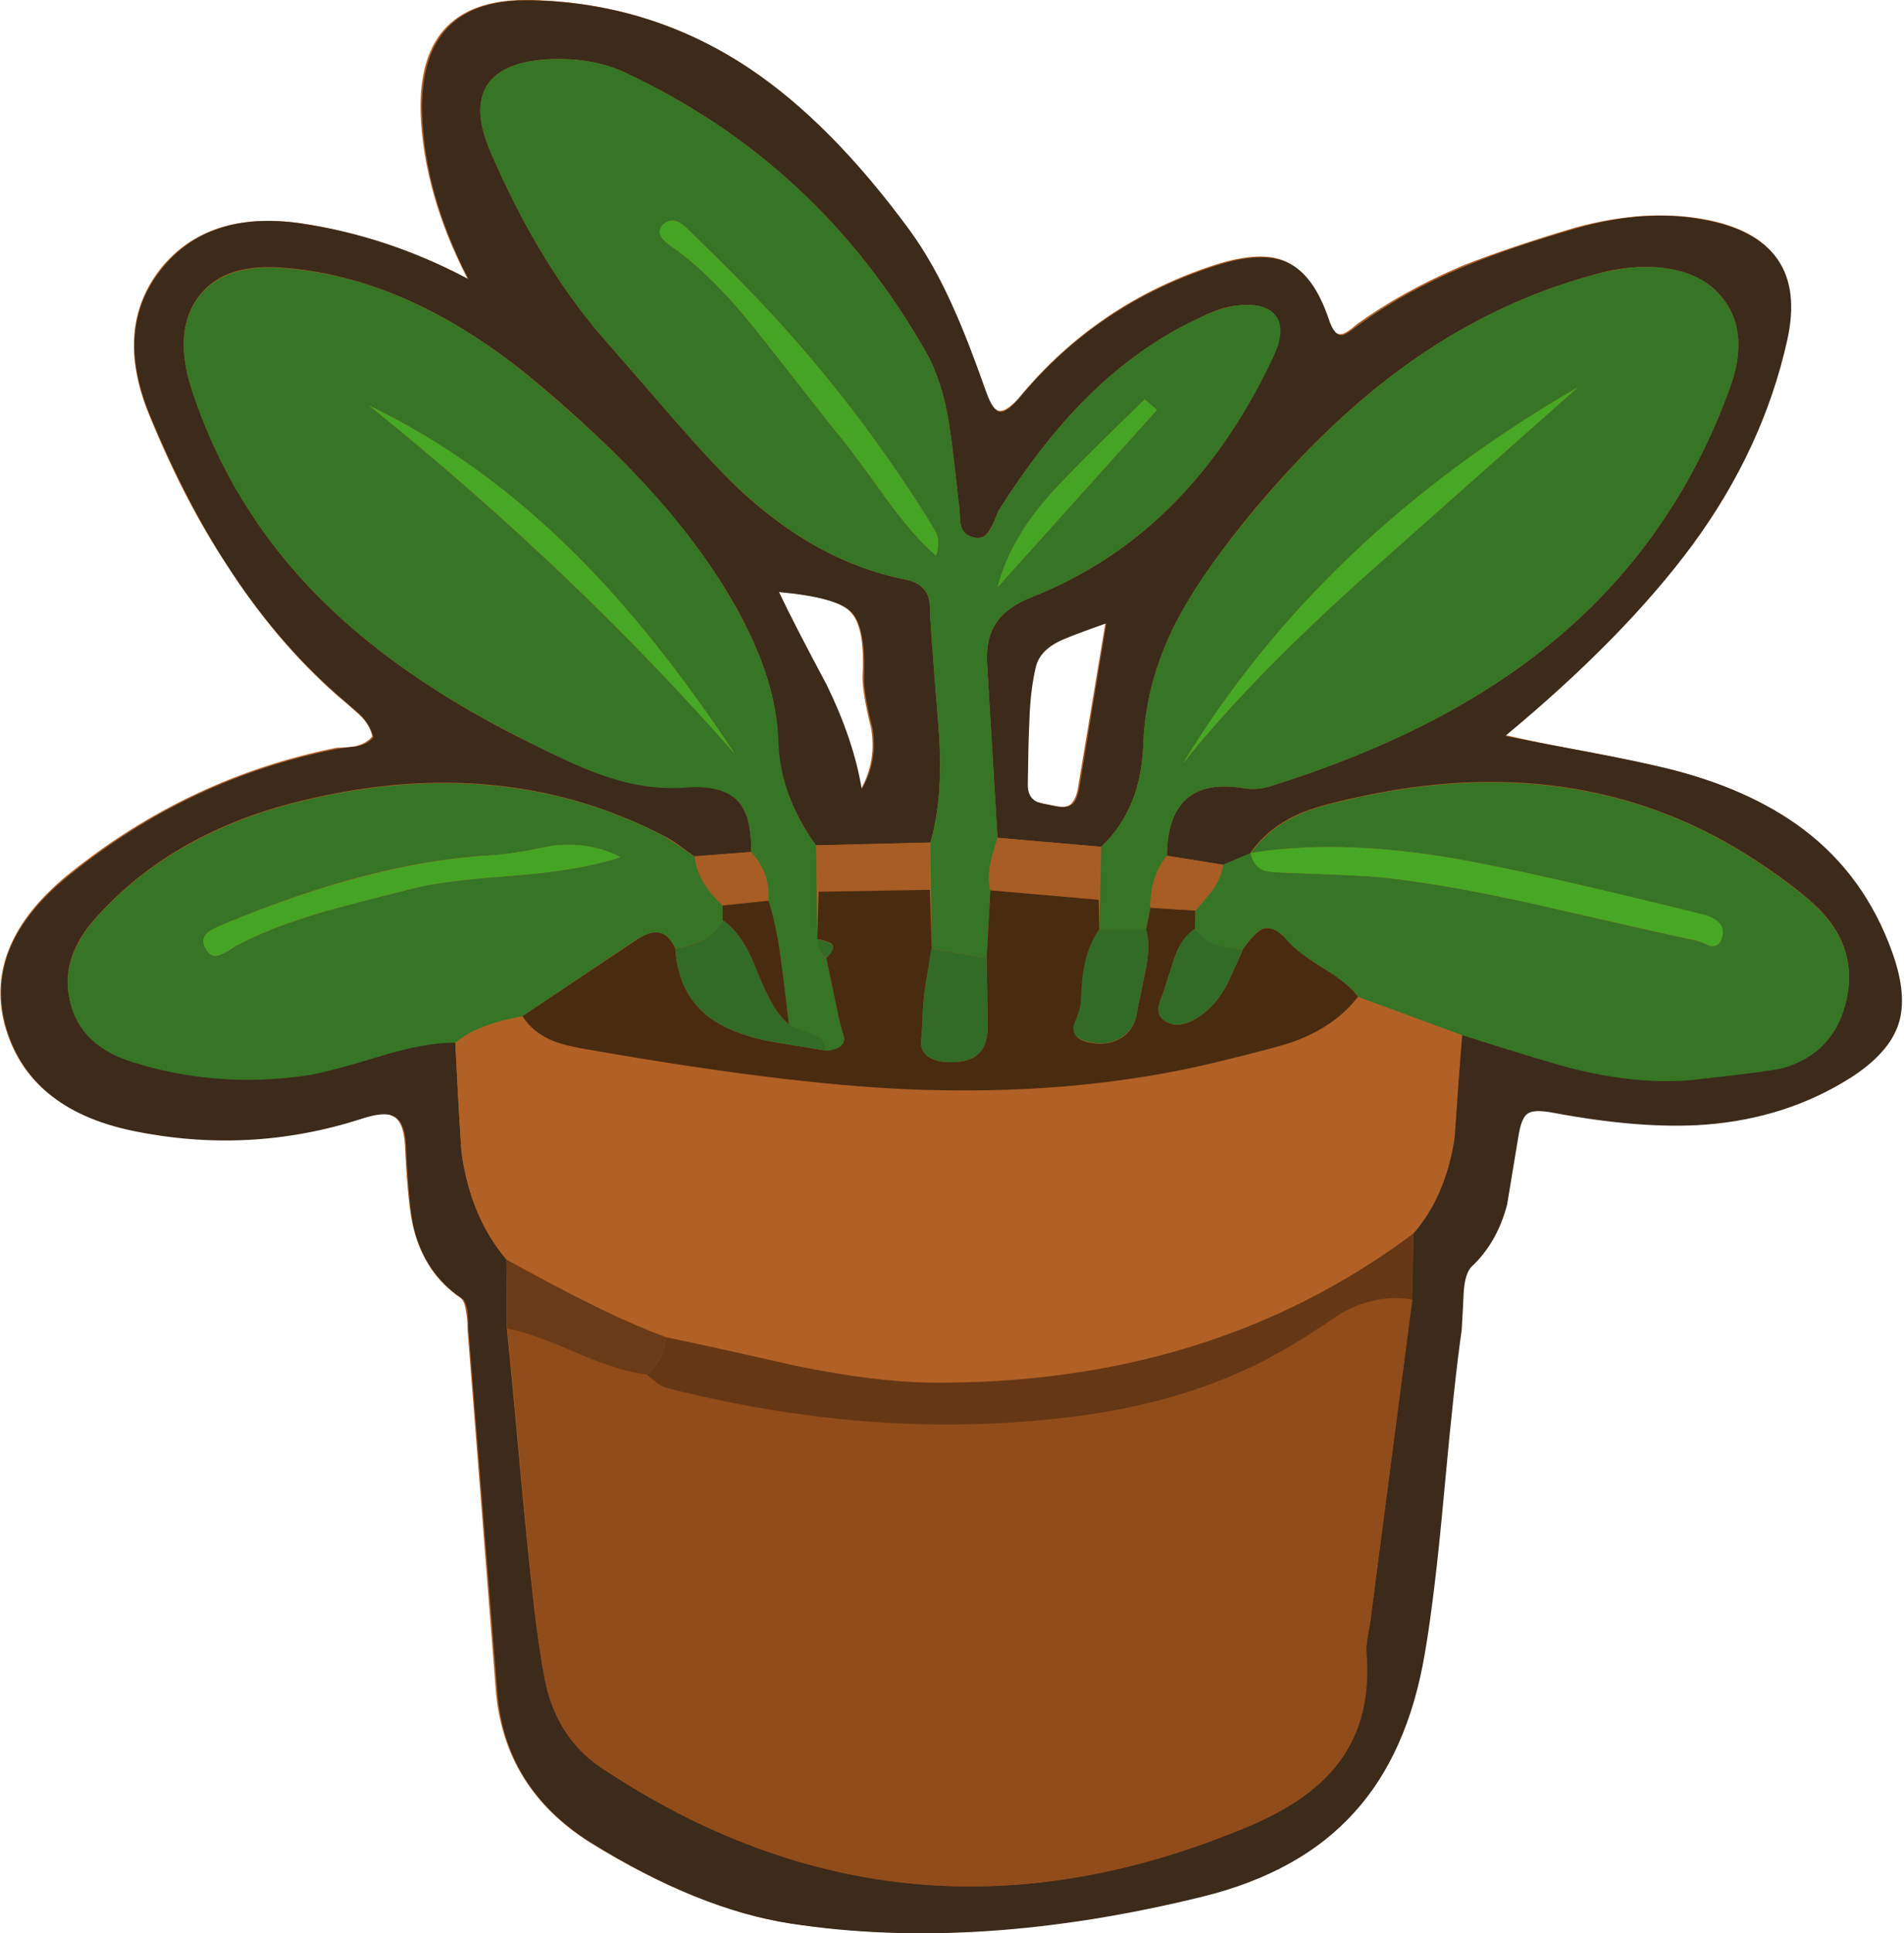 <svg xmlns="http://www.w3.org/2000/svg" xmlns:xlink="http://www.w3.org/1999/xlink" width="67" height="68" preserveAspectRatio="none"><defs><path id="a" fill="#B16126" d="M59.9 7.7q-2.05-.35-4.45.3-2.35.7-4 1.35-2.1.9-3.7 2.05-.4.35-.55.35-.3.05-.5-.55-.5-1.55-1.45-2-.85-.4-2.45.1-4.2 1.35-6.95 4.7-.45.5-.7.45t-.5-.7Q34 11.9 33.5 10.8q-.7-1.55-1.55-2.75-2.75-3.75-5.6-5.65Q22.9.1 18.7 0q-4-.1-3.9 3.95.1 2.85 1.65 5.85-2.85-1.5-5.9-1.95-3.25-.45-4.9 1.6-1.65 2.1-.4 5.15T8 19.9q1.7 2.65 3.85 4.55.25.2.75.65.4.35.5.8-.2.25-.6.35-.4.05-.65.05-5.25 1.05-9.5 4.5-2.9 2.4-2.2 5.2.8 3 4.5 3.75 4.1.85 8.05-.4.8-.3 1.1-.1.4.15.45 1.05.1 2.15.3 2.9.4 1.6 1.65 2.45.15.1.2.5.05.2.05.6l1 12.75q.3 3.4 3.3 5.3 3.8 2.35 7.05 2.85 6.55 1 14.5-.95 3.4-.85 5.3-2.95t2.5-5.6q.35-2 .7-5.7.35-3.95.6-5.7.05-.8.05-1.25.05-.75.3-1 .9-.8 1.25-2.15l.4-2.4q.1-.65.3-.8.25-.15.95-.05 3.05.6 5.3.45 2.85-.25 5.15-1.65 1.35-.9 1.65-1.9.35-1-.2-2.5-.95-2.7-3.15-4.35-1.9-1.45-4.9-2.15-1.05-.25-2.6-.55-1.9-.35-2.95-.6 4.2-3.45 6.55-6.7 2.5-3.4 3.35-7.2.8-3.6-2.95-4.25m-30 13.8q.55.5.45 2.3 0 .6.3 1.8.2 1.15-.35 2.15-.3-1.75-1.25-3.7-1.15-2.15-1.65-3.25 2 .2 2.5.7m6.5 1.95q.15-.65 1-1 .45-.2 1.5-.55l-.95 5.7q-.05.4-.2.6-.15.25-.6.15-.55-.1-.7-.15-.35-.2-.3-.65 0-1.4.05-2.1 0-1.2.2-2"/><path id="b" fill="#3C2A1A" d="M683.2 292.15q-1.3 1-1.65 1.05-.9.15-1.5-1.7-1.6-4.7-4.35-5.95-2.65-1.25-7.5.3-12.55 4-20.85 14-1.35 1.6-2.1 1.45-.7-.15-1.4-2.1-1.95-5.55-3.45-8.85-2.1-4.75-4.65-8.25-8.3-11.3-16.9-17.05-10.35-6.9-22.9-7.2-12-.35-11.7 11.9.25 8.5 4.9 17.55-8.55-4.55-17.75-5.9-9.8-1.4-14.75 4.9-4.95 6.25-1.15 15.4t8.2 15.9q5.15 7.95 11.65 13.65l2.25 1.95q1.2 1.15 1.5 2.5-.65.75-1.8.95-1.3.15-1.95.25-15.8 3.1-28.55 13.5-8.8 7.15-6.6 15.6 2.4 8.95 13.45 11.25 12.3 2.55 24.15-1.25 2.4-.8 3.4-.3 1.25.55 1.35 3.2.3 6.5.85 8.75 1.2 4.7 5.05 7.3.45.3.6 1.45.05.6.1 1.9l3.05 38.25q.8 10.2 9.9 15.9 11.35 7.05 21.15 8.55 19.65 3 43.45-2.85 10.35-2.55 16.05-8.9 5.65-6.2 7.45-16.75 1.05-6.05 2.05-17.1 1.1-11.95 1.85-17.1.15-2.5.2-3.75.1-2.25.9-3 2.65-2.5 3.7-6.5 0-.05 1.2-7.25.3-1.9.95-2.35.65-.5 2.75-.1 9.3 1.75 16.05 1.25 8.55-.65 15.35-4.95 4.05-2.6 5.05-5.65 1-3-.65-7.6-2.9-8.1-9.4-13-5.8-4.35-14.7-6.5-3.15-.75-7.95-1.65-5.65-1.05-8.85-1.7 12.6-10.45 19.8-20.2 7.45-10.15 10-21.6 2.4-10.75-8.9-12.75-6.05-1.15-13.3.9-7.1 2.05-12 4.1-6.3 2.65-11.1 6.15m-16.75-.8q2.25-1.1 3.75-1.25 3.1-.4 4.2 1.05t-.2 4.25q-8.7 18.8-25.45 25.45-2.7 1.05-3.8 2.7-1.15 1.65-1 4.35l1.1 18.4 10.95.95q4.2-3.95 4.45-10.75.2-6.45 3.35-12.75 2.4-4.7 7.3-10.8 8.1-9.95 16.45-16.1 9.7-7.15 20.8-10.1 2.4-.7 4.9-.75 6.05-.05 8.65 3.6 2.6 3.6.5 9.3-5.95 16.35-19.05 27-11.5 9.35-29.45 14.95-1.4.45-2.95.2-7.9-1.25-8 7.15l5.95.95 2.9-1.2q.05-.05 0-.1 2-2.85 5.65-4.3 2-.8 6.85-1.8 23.15-4.7 40.9 6.95 5.6 3.7 7.5 6.05 3.35 4.1 1.9 9.3-1.4 4.95-6.5 6.5-1.1.35-9.3 1.25-5.6.6-12.55-1.05-2.6-.6-12.15-3.65-.3 3.65-.8 10.9-.9 6.15-4.3 10.05l-.15 7-4.4 33.95q0 .05-.3 1.7-.2 1.05-.15 1.7.55 6.75-2.75 11.3-2.95 4.15-9.5 6.9-36.2 15.45-68.6-6.1-3.95-2.65-5.5-7.55-.7-2.25-1.55-9.2-.7-6.05-1.5-14.8-.9-9.9-1.4-14.85l-.05-7.3q-3.7-4.3-4.7-11-.15-.95-.7-11.9-3.1-.05-8 1.45-5.8 1.75-7.95 2.05-9.45 1.3-18.15-1.45-5.5-1.7-6.6-6.35-1.15-4.6 2.8-8.95 7.85-8.7 20.8-12.05 21.65-5.55 39.05 3.45.75.35 1.7 1.05.55.4 1.6 1.15l6-.45q.1-3.8-1.4-5.4-1.65-1.75-5.6-1.45-4.3.35-9.3-1.5-2.65-.95-8.6-3.95-12.7-6.5-20.75-14.6-9.3-9.35-13.4-21.8-2-6 .45-9.65 2.5-3.75 8.65-3.4 13.8.85 27.35 12.2 6.9 5.8 11.55 10.9 5.8 6.3 9.5 12.85 4.3 7.75 4.4 14.1.15 5.55 4 11l12.1-.3q1.45-4.9.85-12.35-.9-11.15-.9-12.4.05-2.55-2.7-3.05-9.3-1.85-17.6-9.65-2.8-2.7-6.8-7.3-5.85-6.75-6.6-7.6-7.35-8.1-12.75-20.65-1.95-4.55-.3-7.05 1.7-2.5 6.75-2.7 4.35-.15 7.75 1.4 20.55 9.6 31.9 29.65 1.7 3.05 2.4 7.6.4 2.6.95 7.85.15.75.2 2.35.15 1.3 1.2 1.6 1.25.45 1.9-.7.4-.6.95-2.05 4.5-7.1 9.15-11.75 5.55-5.6 12.15-8.65m-17.35 36.9q.45-1.85 2.9-2.9 1.4-.6 4.55-1.7l-2.8 17.05q-.2 1.3-.6 1.85-.55.7-1.8.45-1.7-.3-2.15-.5-1-.5-.95-1.9.05-4.15.15-6.25.1-3.65.7-6.1m-19.55-5.85q1.6 1.55 1.4 6.9-.05 1.8.9 5.45.55 3.5-1.15 6.4-.85-5.15-3.7-11-3.45-6.45-5.05-9.8 6.05.55 7.6 2.05"/><path id="c" fill="#904C1B" d="M681.35 396.5q-4.2 2.9-6.4 4.1-9.8 5.6-23.1 7-20.2 2.25-41.85-3.2-.45-.1-1.05-.6-.65-.55-1-.8-2.75-.3-7.4-2.35-4.85-2.1-7.3-2.5.5 4.95 1.4 14.8.8 8.8 1.5 14.8.75 6.85 1.5 9.25 1.55 4.9 5.55 7.55 32.25 21.5 68.6 6.1 6.55-2.8 9.5-6.9 3.3-4.55 2.75-11.3-.05-.7.1-1.7.25-1.15.3-1.75l4.45-33.95q-3.65-.7-7.55 1.45"/><path id="d" fill="#B16126" d="M683.15 363.1q-2.5 3.15-6.9 4.75-1.5.55-8.1 2.15-14.95 3.65-33.05 2.8-12.7-.6-32.9-4.05-2.75-.45-4.05-.95-2.15-.9-3.3-2.65-4.8.85-7.1 2.75.55 10.95.7 11.95 1 6.65 4.7 11 5.65 3.1 8.3 4.4 4.65 2.35 8.55 3.8 4.6.95 13.8 3.05 8.1 1.65 14 1.75 29.85.3 51.2-15.75 3.4-3.9 4.35-10.05.5-7.3.8-10.9z"/><path id="e" fill="#367426" d="M674.25 295.4q1.3-2.8.2-4.25t-4.25-1.05q-1.35.15-3.75 1.25-6.6 3.05-12.15 8.65-4.6 4.6-9.15 11.75-.55 1.45-.9 2.05-.65 1.15-1.95.7-1-.3-1.2-1.6-.05-1.6-.2-2.35-.55-5.25-.95-7.85-.7-4.55-2.4-7.6-11.35-20.05-31.9-29.65-3.4-1.55-7.75-1.4-5.05.2-6.75 2.7-1.65 2.5.3 7.05 5.4 12.55 12.75 20.65.7.8 6.6 7.6 4 4.6 6.85 7.3 8.25 7.8 17.55 9.65 2.75.5 2.7 3.05 0 1.25.9 12.4.6 7.45-.85 12.35l.15 11.2 5.8 1 .4-7.2q-.3-1.25 0-2.8.15-.7.75-2.7l-1.1-18.4q-.15-2.7 1-4.35 1.1-1.65 3.8-2.7 16.7-6.65 25.5-25.45m-22.6 13.5q2.9-3.05 8.95-8.9l1.3 1.1-16.85 18.75q1.4-5.55 6.6-10.95m-31.9-15.95q-4.9-6.2-9.35-9.25-1.55-1.1-.8-2.05 1.05-1.2 2.6.25 2.9 2.8 6.4 6.35 10.7 11 19 24.2.85 1.4 1 1.7.4 1.1-.05 2.35-2.55-2.2-5.65-6.55-3.8-5.3-5.05-6.7-5.4-6.85-8.1-10.3"/><path id="f" fill="#367426" d="M621.9 336.1q-.2-6.45-4.45-14.05-3.65-6.55-9.45-12.85-4.7-5.1-11.6-10.9-13.4-11.35-27.3-12.2-6.15-.35-8.7 3.4-2.45 3.65-.45 9.65 4.1 12.4 13.4 21.75 8.1 8.15 20.8 14.6 5.9 3.05 8.6 4 4.95 1.85 9.3 1.5 3.95-.3 5.6 1.45 1.45 1.6 1.35 5.35 2.05 2.3 1.85 5.2.85 2.6 1.35 6.5.3 2.2.8 6.55.25.25 2.35.95 1.5.45 1.65 1.85 1.9-.2 1.85-1.4-.45-1.45-.6-2.2l-1.3-6.2q-.95-.55-.95-2l-.1-9.9q-3.85-5.3-4-11.05m-43.25-35.45q11.75 5.65 21.85 15.75 8.35 8.3 16.8 21.05-16.95-19.3-38.65-36.8"/><path id="g" fill="#367426" d="M721.9 289.6q-2.6-3.65-8.65-3.6-2.15.05-4.9.75-11.1 2.95-20.8 10.1-8.35 6.2-16.45 16.15-4.9 6-7.3 10.75-3.15 6.3-3.35 12.75-.25 6.8-4.45 10.75l-.2 8.75h4.95l.45-2.3q0-3.35 1.75-5.5.1-8.4 8-7.15 1.55.25 2.95-.2 17.95-5.6 29.45-14.95 13.1-10.65 19.05-27 2.1-5.7-.5-9.3m-37.1 28.25q-12.9 11.45-20.15 20.6 14.6-24.05 41.75-39.75-14.4 12.75-21.6 19.15"/><path id="h" fill="#367426" d="M549.85 354.7q-3.9 4.35-2.8 8.95 1.1 4.65 6.6 6.35 8.7 2.75 18.15 1.45 2.2-.3 7.95-2.05 4.9-1.5 8-1.45 2.3-1.95 7.1-2.8l11.75-7.9q1.5-1 2.45-.95 1.2.05 1.95 1.7 3.8-.65 5-3v-1.55q-2.7-2.5-2.95-5.15-3-2.05-3.3-2.2-17.4-9-39.1-3.45-13 3.4-20.8 12.05m14.65 3.05q-1 .7-1.55.9-.95.4-1.5-.5-.7-1.1.15-1.85.4-.35 1.75-.9 15.75-6.6 28.2-7.25 2.1-.1 6.4-1 4-.5 7.25 1.2-4.2 1.4-11.25 1.95-7.65.55-10.65 1.35-6.4 1.6-9.55 2.5-5.45 1.6-9.25 3.6"/><path id="i" fill="#367426" d="M684.3 341.8q-4.85 1-6.8 1.8-3.65 1.45-5.65 4.3 10.3-1.65 23.95 1.05 7.85 1.5 23.35 5.35 3.05.65 2.45 2.55-.35 1.1-1.3.85-1.15-.5-1.65-.6-1.7-.3-16.9-3.8-10.25-2.3-17.1-2.9-1.95-.15-8.95-.4-1.95-.05-2.4-.2-1.2-.4-1.5-1.9l-2.9 1.25q-.2 1.3-1.1 2.65-.35.45-1.85 2.2l-.05 1.95q1.7 2.2 5.1 2.1 1.25-1.8 2-2.1 1.25-.45 2.75 1.35.95 1.1 3.75 2.8 2.65 1.6 3.65 3l11 4.05q9.6 3.05 12.15 3.65 6.9 1.65 12.5 1.05 8.25-.9 9.35-1.25 5.05-1.5 6.45-6.5 1.45-5.2-1.9-9.3-1.9-2.35-7.5-6.05-17.7-11.65-40.9-6.95"/><path id="j" fill="#663714" d="m688.9 395.1.1-7q-21.45 16.05-51.2 15.75-5.85-.1-13.95-1.75-9.25-2.1-13.85-3.05-.35 2.7-2.05 3.95.35.25 1 .8.6.5 1.05.6 21.6 5.5 41.85 3.2 13.35-1.45 23.1-7 2.2-1.2 6.45-4.1 3.85-2.1 7.5-1.4"/><path id="k" fill="#6B3A16" d="M601.45 395.25q-2.65-1.3-8.3-4.4l.1 7.3q2.4.4 7.3 2.55 4.65 2 7.4 2.3 1.7-1.25 2.05-3.95-3.9-1.45-8.55-3.8"/><path id="l" fill="#A75D24" d="m655.7 352.8.3-5.55-10.95-.95q-.6 2.05-.75 2.7-.3 1.55-.05 2.8z"/><path id="m" fill="#A75D24" d="m626.1 352 11.75-.2.1-5-12.1.3z"/><path id="n" fill="#A75D24" d="m668.9 349.15-5.95-.95q-1.75 2.15-1.75 5.5l4.75.3q1.5-1.75 1.85-2.2.9-1.35 1.1-2.65"/><path id="o" fill="#A75D24" d="m616 353.45 4.8-.5q.3-2.9-1.8-5.15l-5.95.5q.25 2.55 2.95 5.15"/><path id="p" fill="#492B10" d="M676.3 367.85q4.4-1.6 6.85-4.75-1-1.4-3.65-3-2.75-1.7-3.7-2.8-1.5-1.8-2.75-1.35-.75.3-2.05 2.1-1.6 3.65-1.95 4.2-1.3 2.2-3.2 3.25t-3.25.05q-.65-.55-.55-1.3.05-.45.45-1.4.8-2.5 1.2-3.7.7-2.2 2.2-3.2l.05-1.95-4.75-.3-.45 2.3q.5 1.75-.05 4.25-.25 1.35-.85 4.1-.2 2.1-1.65 3.05-1.35.9-3.35.55t-1.7-1.85q.75-1.75.75-2.5.1-5.05 1.9-7.6l-.05-3.15-11.45-1-.4 7.15q.05 2.2.1 6.5.15 2.35-.8 3.45-1 1.15-3.45 1.05-2.55-.15-2.8-1.9.2-2.25.2-3.25.05-1.4.35-3.4.45-2.3.6-3.45l-.2-6.2-11.75.2-.15 5q1.25.25 1.5.5.5.45-.55 1.5l1.3 6.2q.15.75.6 2.25.05 1.15-1.85 1.35l-5.75-.95q-4.6-.85-7.05-2.9-2.9-2.45-3.2-6.95-.75-1.65-1.95-1.7-.95-.05-2.4.95l-11.8 7.9q1.15 1.8 3.35 2.65 1.25.5 4.05.95 20 3.5 32.9 4.1 18.05.8 33.05-2.85 6.6-1.6 8.1-2.15"/><path id="q" fill="#45A424" d="M618.6 288.25q-3.5-3.55-6.4-6.35-1.55-1.45-2.6-.25-.75.95.8 2.05 4.45 3.05 9.35 9.25 2.7 3.45 8.1 10.3 1.3 1.45 5.1 6.75 3.05 4.3 5.6 6.5.45-1.25.05-2.35-.15-.3-1-1.7-8.3-13.2-19-24.2"/><path id="r" fill="#326A27" d="m643.9 359-5.85-1q0 .05-.55 3.45-.3 2-.35 3.4 0 1-.2 3.25.25 1.75 2.8 1.9 2.45.1 3.45-1.05.95-1.1.8-3.5-.05-4.3-.1-6.45"/><path id="s" fill="#45A424" d="m661.9 301.1-1.3-1.1q-6.05 5.85-8.95 8.9-5.2 5.4-6.6 10.95z"/><path id="t" fill="#46A824" d="M600.5 316.4q-10.1-10.1-21.85-15.75 21.55 17.3 38.65 36.8-8.45-12.75-16.8-21.05"/><path id="u" fill="#326A27" d="M627 368.8q-.2-1.4-1.7-1.85-2.05-.7-2.3-.95-1.7-1.35-3.35-5.6-1.55-4.05-3.65-5.4-1.25 2.4-5 3 .3 4.5 3.2 6.95 2.45 2.05 7.05 2.9z"/><path id="v" fill="#492B10" d="M623 366q-.5-4.35-.8-6.55-.5-3.9-1.35-6.5l-4.85.5V355q2.1 1.35 3.65 5.4 1.65 4.25 3.35 5.6"/><path id="w" fill="#326A27" d="M626 357q0 1.45.95 2 1.05-1 .55-1.45-.3-.3-1.5-.55"/><path id="x" fill="#46A824" d="M664.65 338.45q7.25-9.15 20.15-20.6 7.2-6.4 21.6-19.15-27.15 15.7-41.75 39.75"/><path id="y" fill="#326A27" d="M654.25 359.65q-.3 1.4-.4 3.9 0 .8-.75 2.55-.25 1.45 1.75 1.8 2 .4 3.35-.55 1.45-.95 1.65-3l.85-4.15q.55-2.45.05-4.2h-4.95q-1.1 1.5-1.55 3.65"/><path id="z" fill="#45A424" d="M563.35 355.4q-1.35.55-1.75.9-.85.75-.15 1.85.55.9 1.5.5.55-.2 1.55-.9 3.75-2 9.2-3.6 3.2-.9 9.6-2.5 3-.8 10.65-1.35 7.05-.55 11.25-1.95-3.25-1.7-7.25-1.2-4.3.9-6.4 1-12.4.7-28.2 7.25"/><path id="A" fill="#46A824" d="M671.85 347.9h-.05q.308 1.503 1.5 1.9.45.15 2.4.2 6.9.25 8.95.4 6.85.6 17.1 2.9 15.1 3.45 16.95 3.8.5.1 1.6.6 1 .25 1.3-.85.6-1.9-2.4-2.55-15.55-3.85-23.4-5.35-13.65-2.7-23.95-1.05"/><path id="B" fill="#326A27" d="M671 358.05q-3.45 0-5.1-2.1-1.5.95-2.2 3.15l-1.2 3.75q-.4.95-.45 1.4-.1.75.55 1.3 1.35 1 3.25-.05t3.2-3.25q.35-.55 1.95-4.2"/></defs><use xlink:href="#a"/><use xlink:href="#b" transform="matrix(.333 0 0 .333 -179.7 -85.85)"/><use xlink:href="#c" transform="matrix(.333 0 0 .333 -179.7 -85.85)"/><use xlink:href="#d" transform="matrix(.333 0 0 .333 -179.7 -85.85)"/><use xlink:href="#e" transform="matrix(.333 0 0 .333 -179.7 -85.85)"/><use xlink:href="#f" transform="matrix(.333 0 0 .333 -179.7 -85.85)"/><use xlink:href="#g" transform="matrix(.333 0 0 .333 -179.7 -85.85)"/><use xlink:href="#h" transform="matrix(.333 0 0 .333 -179.7 -85.85)"/><use xlink:href="#i" transform="matrix(.333 0 0 .333 -179.7 -85.85)"/><use xlink:href="#j" transform="matrix(.333 0 0 .333 -179.7 -85.85)"/><use xlink:href="#k" transform="matrix(.333 0 0 .333 -179.7 -85.85)"/><use xlink:href="#l" transform="matrix(.333 0 0 .333 -179.7 -85.85)"/><use xlink:href="#m" transform="matrix(.333 0 0 .333 -179.7 -85.85)"/><use xlink:href="#n" transform="matrix(.333 0 0 .333 -179.7 -85.85)"/><use xlink:href="#o" transform="matrix(.333 0 0 .333 -179.7 -85.85)"/><use xlink:href="#p" transform="matrix(.333 0 0 .333 -179.7 -85.85)"/><use xlink:href="#q" transform="matrix(.333 0 0 .333 -179.7 -85.85)"/><use xlink:href="#r" transform="matrix(.333 0 0 .333 -179.7 -85.85)"/><use xlink:href="#s" transform="matrix(.333 0 0 .333 -179.7 -85.85)"/><use xlink:href="#t" transform="matrix(.333 0 0 .333 -179.7 -85.85)"/><use xlink:href="#u" transform="matrix(.333 0 0 .333 -179.7 -85.85)"/><use xlink:href="#v" transform="matrix(.333 0 0 .333 -179.7 -85.85)"/><use xlink:href="#w" transform="matrix(.333 0 0 .333 -179.7 -85.85)"/><use xlink:href="#x" transform="matrix(.333 0 0 .333 -179.7 -85.85)"/><use xlink:href="#y" transform="matrix(.333 0 0 .333 -179.7 -85.85)"/><use xlink:href="#z" transform="matrix(.333 0 0 .333 -179.7 -85.85)"/><use xlink:href="#A" transform="matrix(.333 0 0 .333 -179.7 -85.85)"/><use xlink:href="#B" transform="matrix(.333 0 0 .333 -179.7 -85.85)"/></svg>